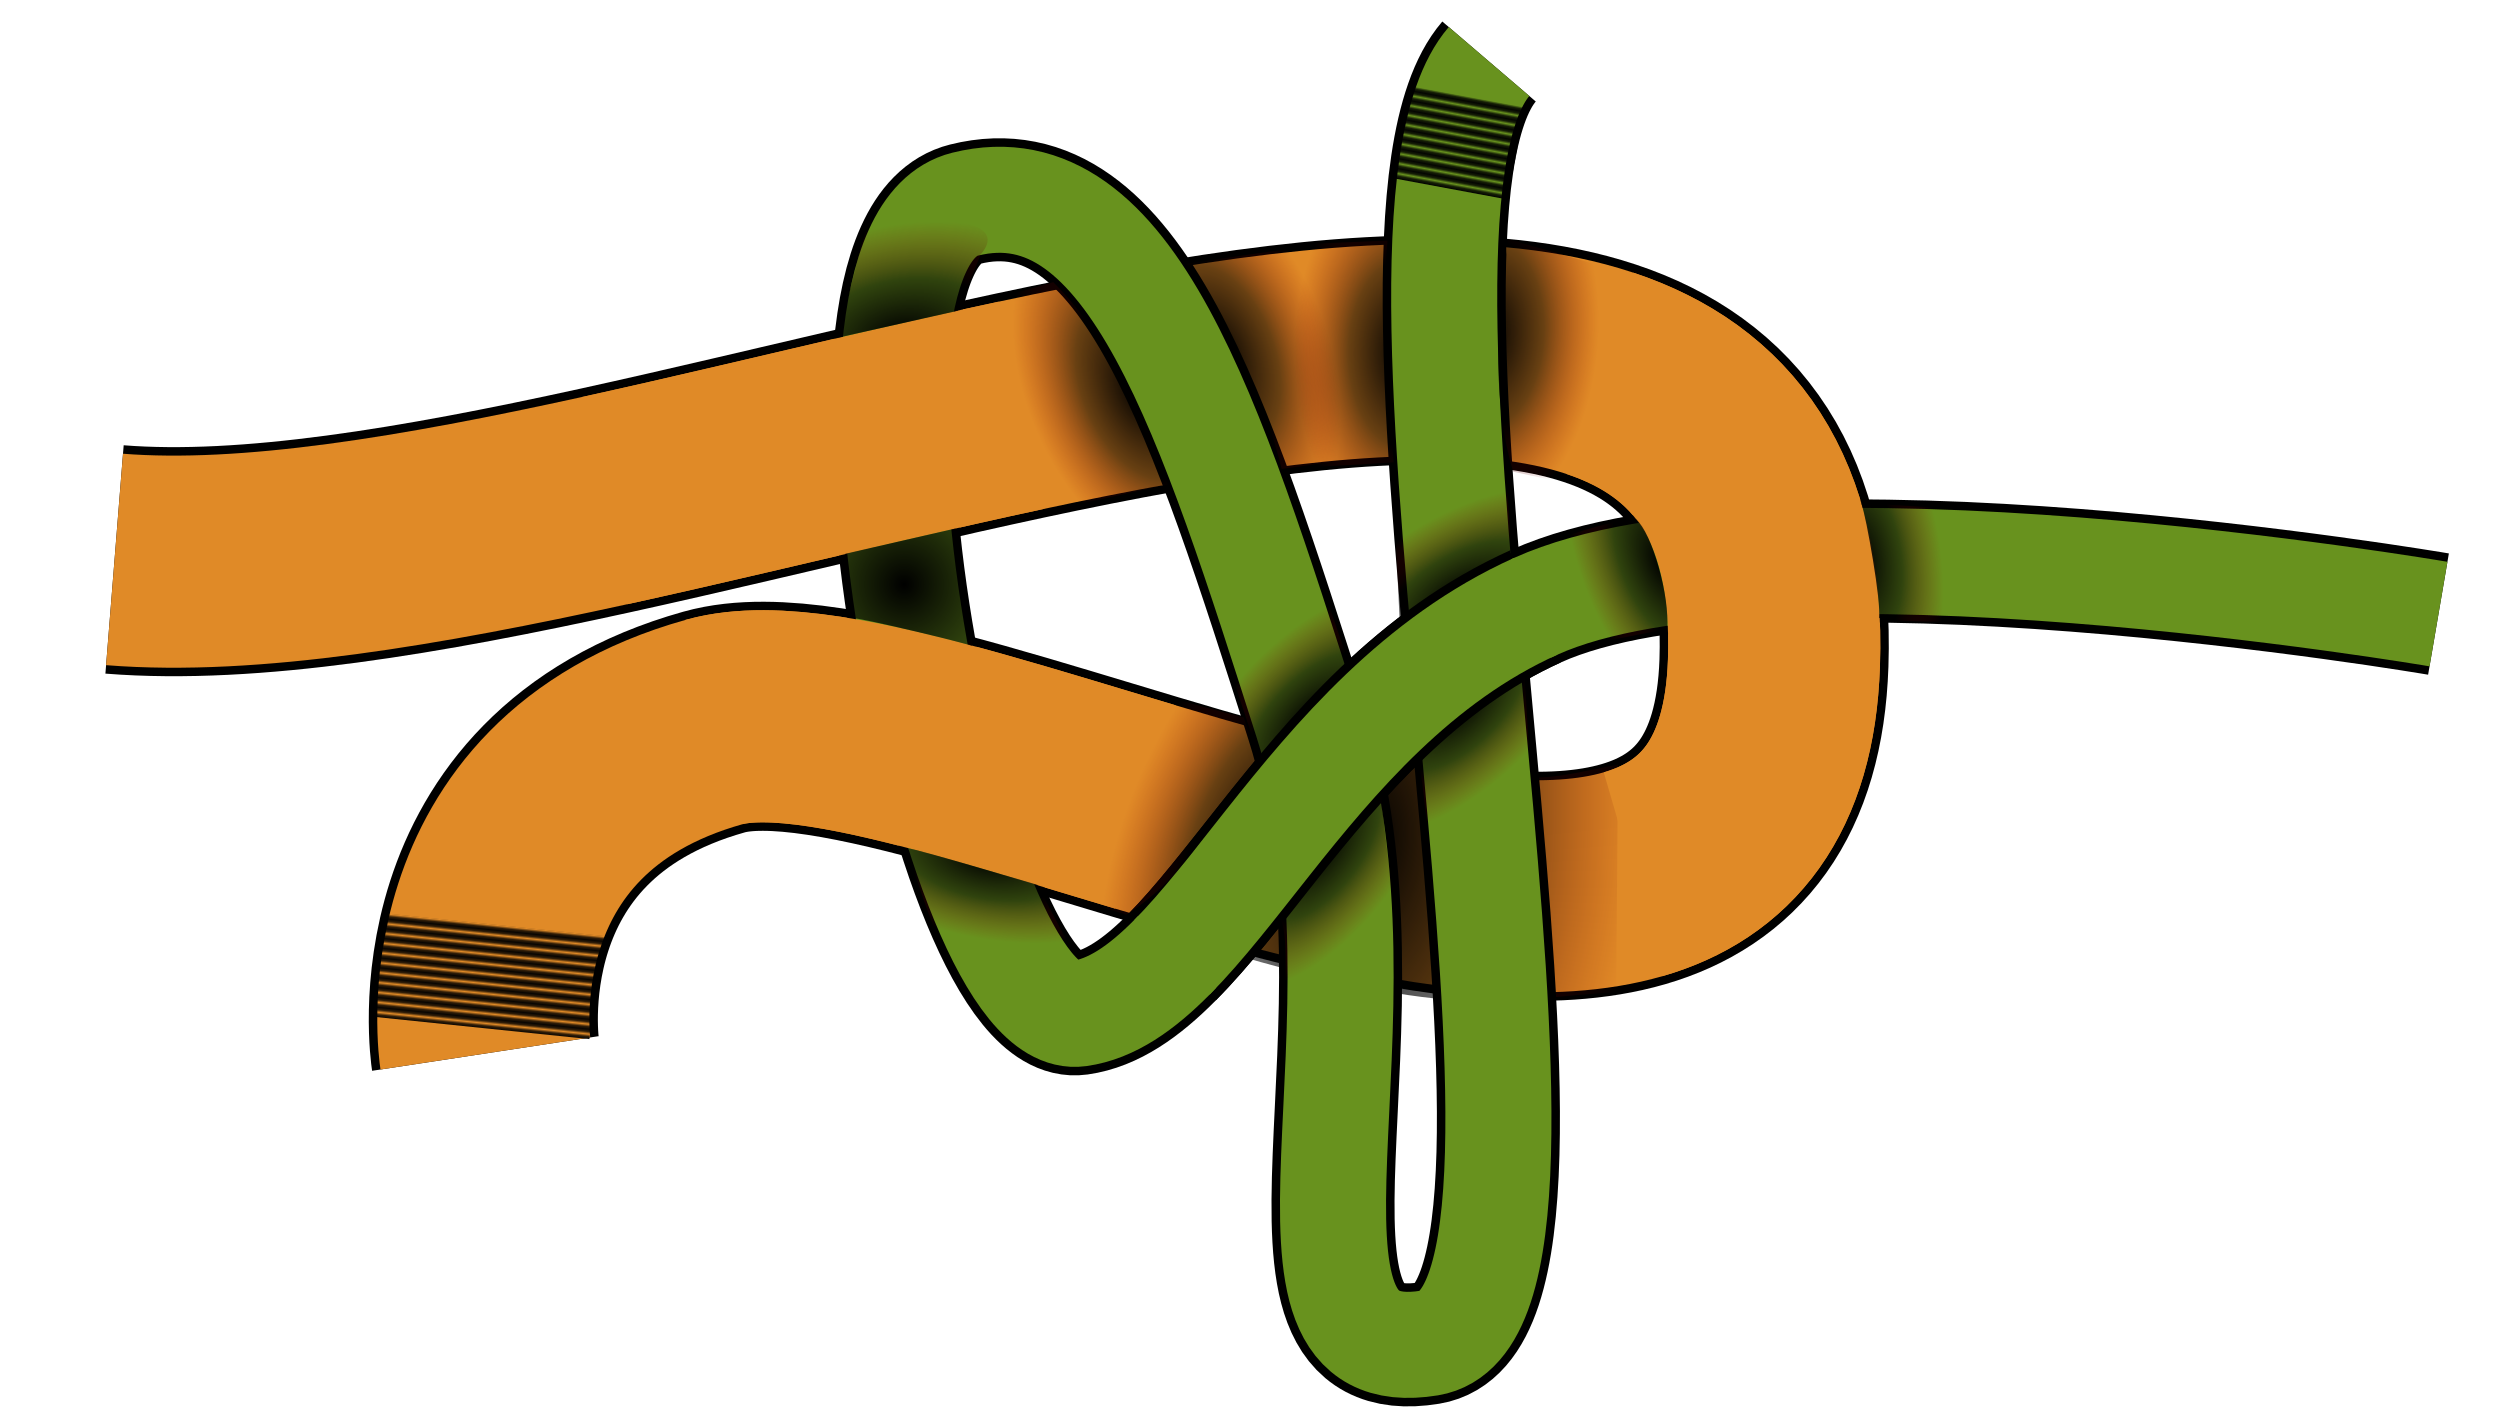 <?xml version="1.0" encoding="UTF-8" standalone="no"?>
<!-- Created with Inkscape (http://www.inkscape.org/) -->
<svg
   xmlns:dc="http://purl.org/dc/elements/1.1/"
   xmlns:cc="http://web.resource.org/cc/"
   xmlns:rdf="http://www.w3.org/1999/02/22-rdf-syntax-ns#"
   xmlns:svg="http://www.w3.org/2000/svg"
   xmlns="http://www.w3.org/2000/svg"
   xmlns:xlink="http://www.w3.org/1999/xlink"
   xmlns:sodipodi="http://sodipodi.sourceforge.net/DTD/sodipodi-0.dtd"
   xmlns:inkscape="http://www.inkscape.org/namespaces/inkscape"
   width="589.304"
   height="333.52"
   id="svg1898"
   sodipodi:version="0.32"
   inkscape:version="0.44.1"
   version="1.0"
   sodipodi:docbase="/home/wim/Media/Tekeningen/Knopen"
   sodipodi:docname="slippendeschootsteek.svg">
  <defs
     id="defs1900">
    <linearGradient
       id="linearGradient2938">
      <stop
         style="stop-color:#38310a;stop-opacity:1;"
         offset="0"
         id="stop2940" />
      <stop
         id="stop2950"
         offset="0.5"
         style="stop-color:#345f34;stop-opacity:1;" />
      <stop
         style="stop-color:#040720;stop-opacity:1;"
         offset="1"
         id="stop2942" />
    </linearGradient>
    <linearGradient
       id="linearGradient2974">
      <stop
         style="stop-color:black;stop-opacity:1;"
         offset="0"
         id="stop2976" />
      <stop
         id="stop2982"
         offset="0.5"
         style="stop-color:black;stop-opacity:0.814;" />
      <stop
         style="stop-color:black;stop-opacity:0;"
         offset="1"
         id="stop2978" />
    </linearGradient>
    <linearGradient
       inkscape:collect="always"
       xlink:href="#linearGradient2974"
       id="linearGradient3009"
       x1="676.096"
       y1="450.495"
       x2="676.096"
       y2="451.657"
       gradientUnits="userSpaceOnUse"
       spreadMethod="reflect"
       gradientTransform="matrix(0.992,1.332453e-8,-2.401436e-8,1,-1311.661,-100.237)" />
    <linearGradient
       id="linearGradient2874">
      <stop
         style="stop-color:#510000;stop-opacity:1;"
         offset="0"
         id="stop2876" />
      <stop
         id="stop2885"
         offset="0.5"
         style="stop-color:#e08a27;stop-opacity:1;" />
      <stop
         style="stop-color:#e08a27;stop-opacity:1;"
         offset="1"
         id="stop2878" />
    </linearGradient>
    <linearGradient
       id="linearGradient2829">
      <stop
         style="stop-color:black;stop-opacity:1;"
         offset="0"
         id="stop2831" />
      <stop
         id="stop2837"
         offset="0.5"
         style="stop-color:black;stop-opacity:0.66;" />
      <stop
         style="stop-color:#8e0000;stop-opacity:0;"
         offset="1"
         id="stop2833" />
    </linearGradient>
    <radialGradient
       inkscape:collect="always"
       xlink:href="#linearGradient2829"
       id="radialGradient2835"
       cx="68.036"
       cy="273.265"
       fx="68.036"
       fy="273.265"
       r="163.386"
       gradientTransform="matrix(0.972,0.236,-0.29,1.194,80.793,-82.741)"
       gradientUnits="userSpaceOnUse" />
    <radialGradient
       inkscape:collect="always"
       xlink:href="#linearGradient2938"
       id="radialGradient2948"
       cx="250.753"
       cy="64.408"
       fx="250.753"
       fy="64.408"
       r="283.094"
       gradientTransform="matrix(-8.758569e-2,-0.928,4.838,-0.457,-38.882,402.482)"
       gradientUnits="userSpaceOnUse" />
    <radialGradient
       gradientUnits="userSpaceOnUse"
       gradientTransform="matrix(-8.758569e-2,-0.928,4.838,-0.457,-38.882,402.482)"
       r="283.094"
       fy="64.408"
       fx="250.753"
       cy="64.408"
       cx="250.753"
       id="radialGradient3038"
       xlink:href="#linearGradient2938"
       inkscape:collect="always" />
    <linearGradient
       y2="451.657"
       x2="676.096"
       y1="450.495"
       x1="676.096"
       spreadMethod="reflect"
       gradientTransform="matrix(1.004,1.349003e-8,-2.429782e-8,1.013,-823.408,273.765)"
       gradientUnits="userSpaceOnUse"
       id="linearGradient3036"
       xlink:href="#linearGradient2974"
       inkscape:collect="always" />
    <radialGradient
       gradientUnits="userSpaceOnUse"
       gradientTransform="matrix(0.37,-5.247964e-2,0.122,0.864,174.268,87.498)"
       r="127.713"
       fy="420.617"
       fx="358.507"
       cy="420.617"
       cx="358.507"
       id="radialGradient3034"
       xlink:href="#linearGradient2829"
       inkscape:collect="always" />
    <radialGradient
       gradientUnits="userSpaceOnUse"
       gradientTransform="matrix(-0.108,-0.983,1.076,-0.118,198.114,830.554)"
       r="84.735"
       fy="193.544"
       fx="330.768"
       cy="193.544"
       cx="330.768"
       id="radialGradient3032"
       xlink:href="#linearGradient2874"
       inkscape:collect="always" />
    <radialGradient
       gradientUnits="userSpaceOnUse"
       gradientTransform="matrix(1.125,-0.447,0.321,0.809,-211.675,257.232)"
       r="55.776"
       fy="503.154"
       fx="372.44"
       cy="503.154"
       cx="372.44"
       id="radialGradient3030"
       xlink:href="#linearGradient2829"
       inkscape:collect="always" />
    <radialGradient
       r="163.386"
       fy="413.494"
       fx="320.358"
       cy="413.494"
       cx="320.358"
       gradientTransform="matrix(0.432,-0.416,0.23,0.239,38.614,520.898)"
       gradientUnits="userSpaceOnUse"
       id="radialGradient3028"
       xlink:href="#linearGradient2829"
       inkscape:collect="always" />
    <radialGradient
       gradientUnits="userSpaceOnUse"
       gradientTransform="matrix(0.972,0.236,-0.29,1.194,80.793,-82.741)"
       r="163.386"
       fy="273.265"
       fx="68.036"
       cy="273.265"
       cx="68.036"
       id="radialGradient3026"
       xlink:href="#linearGradient2829"
       inkscape:collect="always" />
    <linearGradient
       id="linearGradient3018">
      <stop
         id="stop3020"
         offset="0"
         style="stop-color:black;stop-opacity:1;" />
      <stop
         style="stop-color:black;stop-opacity:0.536;"
         offset="0.5"
         id="stop3022" />
      <stop
         id="stop3024"
         offset="1"
         style="stop-color:#8e0000;stop-opacity:0;" />
    </linearGradient>
    <linearGradient
       id="linearGradient3010">
      <stop
         id="stop3012"
         offset="0"
         style="stop-color:#510000;stop-opacity:1;" />
      <stop
         style="stop-color:#e08a27;stop-opacity:1;"
         offset="0.5"
         id="stop3014" />
      <stop
         id="stop3016"
         offset="1"
         style="stop-color:#e08a27;stop-opacity:1;" />
    </linearGradient>
    <linearGradient
       gradientTransform="matrix(0.992,1.332453e-8,-2.401438e-8,1,-463.526,127.157)"
       spreadMethod="reflect"
       gradientUnits="userSpaceOnUse"
       y2="451.657"
       x2="676.096"
       y1="450.495"
       x1="676.096"
       id="linearGradient3008"
       xlink:href="#linearGradient2974"
       inkscape:collect="always" />
    <linearGradient
       id="linearGradient3000">
      <stop
         id="stop3002"
         offset="0"
         style="stop-color:black;stop-opacity:1;" />
      <stop
         style="stop-color:black;stop-opacity:0.814;"
         offset="0.5"
         id="stop3004" />
      <stop
         id="stop3006"
         offset="1"
         style="stop-color:black;stop-opacity:0;" />
    </linearGradient>
    <linearGradient
       id="linearGradient2992">
      <stop
         id="stop2994"
         offset="0"
         style="stop-color:#38310a;stop-opacity:1;" />
      <stop
         style="stop-color:#345f34;stop-opacity:1;"
         offset="0.5"
         id="stop2996" />
      <stop
         id="stop2998"
         offset="1"
         style="stop-color:#040720;stop-opacity:1;" />
    </linearGradient>
    <radialGradient
       inkscape:collect="always"
       xlink:href="#linearGradient3018"
       id="radialGradient3316"
       cx="378.746"
       cy="301.684"
       fx="378.746"
       fy="301.684"
       r="10.574"
       gradientTransform="matrix(2.265,-0.192,0.416,4.895,-604.36,-1102.124)"
       gradientUnits="userSpaceOnUse" />
    <radialGradient
       inkscape:collect="always"
       xlink:href="#linearGradient3018"
       id="radialGradient3398"
       gradientUnits="userSpaceOnUse"
       gradientTransform="matrix(2.197,-1.613,3.856,4.292,-1563.219,-70.51)"
       cx="378.746"
       cy="301.684"
       fx="378.746"
       fy="301.684"
       r="10.574" />
    <radialGradient
       inkscape:collect="always"
       xlink:href="#linearGradient3018"
       id="radialGradient3402"
       gradientUnits="userSpaceOnUse"
       gradientTransform="matrix(2.079,-0.918,1.985,4.493,-986.018,-448.186)"
       cx="378.746"
       cy="301.684"
       fx="378.746"
       fy="301.684"
       r="10.574" />
    <radialGradient
       inkscape:collect="always"
       xlink:href="#linearGradient3018"
       id="radialGradient3406"
       gradientUnits="userSpaceOnUse"
       gradientTransform="matrix(0.619,2.196,-5.03,1.263,1754.368,-518.323)"
       cx="378.746"
       cy="301.684"
       fx="378.746"
       fy="301.684"
       r="10.574" />
    <radialGradient
       inkscape:collect="always"
       xlink:href="#linearGradient3018"
       id="radialGradient3410"
       gradientUnits="userSpaceOnUse"
       gradientTransform="matrix(-0.682,-2.168,4.686,-1.474,-678.4,1978.271)"
       cx="378.746"
       cy="301.684"
       fx="378.746"
       fy="301.684"
       r="10.574" />
    <radialGradient
       inkscape:collect="always"
       xlink:href="#linearGradient3018"
       id="radialGradient3414"
       gradientUnits="userSpaceOnUse"
       gradientTransform="matrix(0.794,2.13,-4.603,1.716,1595.006,-576.031)"
       cx="378.746"
       cy="301.684"
       fx="378.746"
       fy="301.684"
       r="10.574" />
    <radialGradient
       inkscape:collect="always"
       xlink:href="#linearGradient3018"
       id="radialGradient3418"
       gradientUnits="userSpaceOnUse"
       gradientTransform="matrix(-2.126,0.802,-1.734,-4.596,1683.444,1647.012)"
       cx="378.746"
       cy="301.684"
       fx="378.746"
       fy="301.684"
       r="10.574" />
    <radialGradient
       inkscape:collect="always"
       xlink:href="#linearGradient3018"
       id="radialGradient3422"
       gradientUnits="userSpaceOnUse"
       gradientTransform="matrix(-2.019,1.361,-2.984,-4.303,2047.475,1399.127)"
       cx="378.746"
       cy="301.684"
       fx="378.746"
       fy="301.684"
       r="10.574" />
    <radialGradient
       inkscape:collect="always"
       xlink:href="#linearGradient3018"
       id="radialGradient3426"
       gradientUnits="userSpaceOnUse"
       gradientTransform="matrix(-0.58,-2.193,5.292,-1.078,-939.949,1813.152)"
       cx="378.746"
       cy="301.684"
       fx="378.746"
       fy="301.684"
       r="10.574" />
    <radialGradient
       inkscape:collect="always"
       xlink:href="#linearGradient3018"
       id="radialGradient3430"
       gradientUnits="userSpaceOnUse"
       gradientTransform="matrix(2.267,-0.157,0.339,4.901,-582.205,-993.137)"
       cx="378.746"
       cy="301.684"
       fx="378.746"
       fy="301.684"
       r="10.574" />
    <radialGradient
       inkscape:collect="always"
       xlink:href="#linearGradient3018"
       id="radialGradient3434"
       gradientUnits="userSpaceOnUse"
       gradientTransform="matrix(-0.418,-2.234,4.828,-0.903,-1130.454,1677.746)"
       cx="378.746"
       cy="301.684"
       fx="378.746"
       fy="301.684"
       r="10.574" />
    <radialGradient
       inkscape:collect="always"
       xlink:href="#linearGradient3018"
       id="radialGradient3438"
       gradientUnits="userSpaceOnUse"
       gradientTransform="matrix(0.611,2.189,-4.731,1.321,1560.328,-707.015)"
       cx="378.746"
       cy="301.684"
       fx="378.746"
       fy="301.684"
       r="10.574" />
    <radialGradient
       inkscape:collect="always"
       xlink:href="#linearGradient3018"
       id="radialGradient3442"
       gradientUnits="userSpaceOnUse"
       gradientTransform="matrix(-0.645,-2.182,4.771,-1.378,-835.197,1716.83)"
       cx="378.746"
       cy="301.684"
       fx="378.746"
       fy="301.684"
       r="10.574" />
    <radialGradient
       inkscape:collect="always"
       xlink:href="#linearGradient3018"
       id="radialGradient3446"
       gradientUnits="userSpaceOnUse"
       gradientTransform="matrix(-2.27,0.119,-0.245,-5.058,1269.719,1921.966)"
       cx="378.746"
       cy="301.684"
       fx="378.746"
       fy="301.684"
       r="10.574" />
    <radialGradient
       inkscape:collect="always"
       xlink:href="#linearGradient3018"
       id="radialGradient3450"
       gradientUnits="userSpaceOnUse"
       gradientTransform="matrix(0.323,2.254,-5.376,0.633,1752.313,-451.685)"
       cx="378.746"
       cy="301.684"
       fx="378.746"
       fy="301.684"
       r="10.574" />
    <radialGradient
       inkscape:collect="always"
       xlink:href="#linearGradient3018"
       id="radialGradient3454"
       gradientUnits="userSpaceOnUse"
       gradientTransform="matrix(-1.9,-1.247,2.695,-4.107,83.662,2162.038)"
       cx="378.746"
       cy="301.684"
       fx="378.746"
       fy="301.684"
       r="10.574" />
    <radialGradient
       inkscape:collect="always"
       xlink:href="#linearGradient3018"
       id="radialGradient3458"
       gradientUnits="userSpaceOnUse"
       gradientTransform="matrix(-1.766,-1.536,3.197,-3.963,-53.628,2258.899)"
       cx="378.746"
       cy="301.684"
       fx="378.746"
       fy="301.684"
       r="10.574" />
    <radialGradient
       inkscape:collect="always"
       xlink:href="#linearGradient3018"
       id="radialGradient3462"
       gradientUnits="userSpaceOnUse"
       gradientTransform="matrix(1.898,1.748,-3.994,3.87,779.082,-1338.222)"
       cx="378.746"
       cy="301.684"
       fx="378.746"
       fy="301.684"
       r="10.574" />
    <radialGradient
       inkscape:collect="always"
       xlink:href="#linearGradient3018"
       id="radialGradient3466"
       gradientUnits="userSpaceOnUse"
       gradientTransform="matrix(0.783,2.134,-4.611,1.693,1325.083,-646.757)"
       cx="378.746"
       cy="301.684"
       fx="378.746"
       fy="301.684"
       r="10.574" />
    <radialGradient
       inkscape:collect="always"
       xlink:href="#linearGradient3018"
       id="radialGradient3470"
       gradientUnits="userSpaceOnUse"
       gradientTransform="matrix(0.382,2.24,-4.842,0.826,1499.466,-497.4)"
       cx="378.746"
       cy="301.684"
       fx="378.746"
       fy="301.684"
       r="10.574" />
    <radialGradient
       inkscape:collect="always"
       xlink:href="#linearGradient3018"
       id="radialGradient3474"
       gradientUnits="userSpaceOnUse"
       gradientTransform="matrix(1.823,1.358,-2.935,3.939,415,-1235.332)"
       cx="378.746"
       cy="301.684"
       fx="378.746"
       fy="301.684"
       r="10.574" />
    <radialGradient
       inkscape:collect="always"
       xlink:href="#linearGradient3018"
       id="radialGradient3478"
       gradientUnits="userSpaceOnUse"
       gradientTransform="matrix(0.759,2.326,-5.766,1.43,1754.932,-660.613)"
       cx="378.746"
       cy="301.684"
       fx="378.746"
       fy="301.684"
       r="10.574" />
    <radialGradient
       inkscape:collect="always"
       xlink:href="#linearGradient3018"
       id="radialGradient3482"
       gradientUnits="userSpaceOnUse"
       gradientTransform="matrix(-0.737,-2.157,4.8,-1.548,-906.569,1901.074)"
       cx="378.746"
       cy="301.684"
       fx="378.746"
       fy="301.684"
       r="10.574" />
    <radialGradient
       inkscape:collect="always"
       xlink:href="#linearGradient3018"
       id="radialGradient3486"
       gradientUnits="userSpaceOnUse"
       gradientTransform="matrix(-0.733,-2.152,4.65,-1.583,-926.59,1929.538)"
       cx="378.746"
       cy="301.684"
       fx="378.746"
       fy="301.684"
       r="10.574" />
    <radialGradient
       inkscape:collect="always"
       xlink:href="#linearGradient3018"
       id="radialGradient3490"
       gradientUnits="userSpaceOnUse"
       gradientTransform="matrix(-0.242,-2.26,4.884,-0.522,-1145.152,1564.448)"
       cx="378.746"
       cy="301.684"
       fx="378.746"
       fy="301.684"
       r="10.574" />
    <radialGradient
       inkscape:collect="always"
       xlink:href="#linearGradient3018"
       id="radialGradient3494"
       gradientUnits="userSpaceOnUse"
       gradientTransform="matrix(-2.261,0.23,-0.497,-4.887,1338.687,1764.395)"
       cx="378.746"
       cy="301.684"
       fx="378.746"
       fy="301.684"
       r="10.574" />
    <linearGradient
       inkscape:collect="always"
       xlink:href="#linearGradient2974"
       id="linearGradient3242"
       gradientUnits="userSpaceOnUse"
       gradientTransform="matrix(0.992,1.332453e-8,-2.401434e-8,1,-2394.929,122.527)"
       spreadMethod="reflect"
       x1="676.096"
       y1="450.495"
       x2="676.096"
       y2="451.657" />
    <radialGradient
       inkscape:collect="always"
       xlink:href="#linearGradient3018"
       id="radialGradient3290"
       cx="213.026"
       cy="129.162"
       fx="213.026"
       fy="129.162"
       r="14.97"
       gradientTransform="matrix(2.662,-0.182,0.185,2.704,-377.857,-181.352)"
       gradientUnits="userSpaceOnUse" />
    <radialGradient
       inkscape:collect="always"
       xlink:href="#linearGradient3018"
       id="radialGradient3294"
       gradientUnits="userSpaceOnUse"
       gradientTransform="matrix(-2.885,0.535,-0.316,-1.704,287.539,385.448)"
       cx="212.94"
       cy="124.218"
       fx="212.94"
       fy="124.218"
       r="14.97" />
    <radialGradient
       inkscape:collect="always"
       xlink:href="#linearGradient3018"
       id="radialGradient3298"
       gradientUnits="userSpaceOnUse"
       gradientTransform="matrix(-2.619,-0.511,0.241,-1.235,178.979,685)"
       cx="212.772"
       cy="133.75"
       fx="212.772"
       fy="133.75"
       r="14.97" />
    <radialGradient
       inkscape:collect="always"
       xlink:href="#linearGradient3018"
       id="radialGradient3302"
       gradientUnits="userSpaceOnUse"
       gradientTransform="matrix(1.805,-1.858,0.903,0.877,-774.144,656.091)"
       cx="212.772"
       cy="133.75"
       fx="212.772"
       fy="133.75"
       r="14.97" />
    <radialGradient
       inkscape:collect="always"
       xlink:href="#linearGradient3018"
       id="radialGradient3306"
       gradientUnits="userSpaceOnUse"
       gradientTransform="matrix(2.235,-1.31,0.636,1.086,-794.878,482.448)"
       cx="212.772"
       cy="133.75"
       fx="212.772"
       fy="133.75"
       r="14.97" />
    <radialGradient
       inkscape:collect="always"
       xlink:href="#linearGradient3018"
       id="radialGradient3310"
       gradientUnits="userSpaceOnUse"
       gradientTransform="matrix(-1.563,2.065,-1.023,-0.774,201.144,76.179)"
       cx="211.633"
       cy="134.662"
       fx="211.633"
       fy="134.662"
       r="14.97" />
    <radialGradient
       inkscape:collect="always"
       xlink:href="#linearGradient3018"
       id="radialGradient3314"
       gradientUnits="userSpaceOnUse"
       gradientTransform="matrix(-1.881,1.781,-0.882,-0.931,282.05,123.729)"
       cx="211.633"
       cy="134.662"
       fx="211.633"
       fy="134.662"
       r="14.97" />
    <radialGradient
       inkscape:collect="always"
       xlink:href="#linearGradient3018"
       id="radialGradient3324"
       cx="322.59"
       cy="189.723"
       fx="322.59"
       fy="189.723"
       r="63.921"
       gradientTransform="matrix(0.996,8.741544e-2,-0.16,1.823,31.591,-184.404)"
       gradientUnits="userSpaceOnUse" />
    <radialGradient
       inkscape:collect="always"
       xlink:href="#linearGradient3018"
       id="radialGradient3334"
       cx="298.939"
       cy="186.91"
       fx="298.939"
       fy="186.91"
       r="21.946"
       gradientTransform="matrix(1.402,0.59,-1.151,2.735,94.906,-499.027)"
       gradientUnits="userSpaceOnUse" />
    <radialGradient
       inkscape:collect="always"
       xlink:href="#linearGradient3018"
       id="radialGradient3338"
       gradientUnits="userSpaceOnUse"
       gradientTransform="matrix(1.21,2.673,-1.579,0.715,-371.522,-357.097)"
       cx="212.94"
       cy="124.218"
       fx="212.94"
       fy="124.218"
       r="14.97" />
    <radialGradient
       inkscape:collect="always"
       xlink:href="#linearGradient3018"
       id="radialGradient3342"
       gradientUnits="userSpaceOnUse"
       gradientTransform="matrix(0.197,-2.928,1.729,0.117,-484.407,896.659)"
       cx="212.94"
       cy="124.218"
       fx="212.94"
       fy="124.218"
       r="14.97" />
    <radialGradient
       inkscape:collect="always"
       xlink:href="#linearGradient3018"
       id="radialGradient3346"
       gradientUnits="userSpaceOnUse"
       gradientTransform="matrix(-0.991,-2.762,1.631,-0.585,-282.683,953.525)"
       cx="212.94"
       cy="124.218"
       fx="212.94"
       fy="124.218"
       r="14.97" />
    <radialGradient
       inkscape:collect="always"
       xlink:href="#linearGradient3018"
       id="radialGradient3350"
       gradientUnits="userSpaceOnUse"
       gradientTransform="matrix(9.00458e-3,2.934,-1.733,5.31814e-3,-33.222,-330.106)"
       cx="211.839"
       cy="124.799"
       fx="211.839"
       fy="124.799"
       r="14.97" />
    <radialGradient
       inkscape:collect="always"
       xlink:href="#linearGradient3018"
       id="radialGradient3354"
       gradientUnits="userSpaceOnUse"
       gradientTransform="matrix(-0.962,-2.405,1.169,-0.467,-138.524,915.783)"
       cx="212.772"
       cy="133.75"
       fx="212.772"
       fy="133.75"
       r="14.97" />
    <radialGradient
       inkscape:collect="always"
       xlink:href="#linearGradient3018"
       id="radialGradient3358"
       gradientUnits="userSpaceOnUse"
       gradientTransform="matrix(0.341,2.568,-1.248,0.166,-45.42,-228.152)"
       cx="212.772"
       cy="133.75"
       fx="212.772"
       fy="133.75"
       r="14.97" />
  </defs>
  <sodipodi:namedview
     id="base"
     pagecolor="#ffffff"
     bordercolor="#666666"
     borderopacity="1.0"
     gridtolerance="10000"
     guidetolerance="10"
     objecttolerance="10"
     inkscape:pageopacity="0.0"
     inkscape:pageshadow="2"
     inkscape:zoom="1.2687723"
     inkscape:cx="381.26412"
     inkscape:cy="187.62901"
     inkscape:document-units="px"
     inkscape:current-layer="layer1"
     inkscape:window-width="1270"
     inkscape:window-height="945"
     inkscape:window-x="0"
     inkscape:window-y="25"
     showguides="true"
     inkscape:guide-bbox="true"
     height="333.52px"
     width="589.304px">
    <sodipodi:guide
       orientation="horizontal"
       position="797.33"
       id="guide3244" />
  </sodipodi:namedview>
  <g
     inkscape:groupmode="layer"
     id="layer2"
     inkscape:label="Bodem"
     transform="translate(578.529,-208.739)" />
  <g
     inkscape:label="Onderdoor"
     inkscape:groupmode="layer"
     id="layer1"
     style="opacity:1"
     transform="translate(578.529,-208.739)">
    <path
       style="fill:none;fill-opacity:0.75;fill-rule:evenodd;stroke:black;stroke-width:54;stroke-linecap:butt;stroke-linejoin:miter;stroke-miterlimit:4;stroke-dasharray:none;stroke-opacity:1"
       d="M 34.108,111.388 C 161.306,121.564 430.457,-20.427 425.265,135.802 C 421.314,253.673 229.325,134.584 175.431,149.714 C 112.281,167.443 121.509,227.845 121.509,227.845"
       id="path2091"
       transform="translate(-585.637,229.223)"
       sodipodi:nodetypes="cssc" />
    <path
       sodipodi:nodetypes="cssc"
       transform="translate(-585.637,229.223)"
       id="path3002"
       d="M 34.108,111.388 C 161.306,121.564 430.457,-20.427 425.265,135.802 C 421.314,253.673 229.325,134.584 175.431,149.714 C 112.281,167.443 121.509,227.845 121.509,227.845"
       style="fill:none;fill-opacity:0.75;fill-rule:evenodd;stroke:#e08a27;stroke-width:50;stroke-linecap:butt;stroke-linejoin:miter;stroke-miterlimit:4;stroke-dasharray:none;stroke-opacity:1" />
    <path
       style="fill:url(#radialGradient3324);fill-opacity:1;fill-rule:evenodd;stroke:none;stroke-width:1px;stroke-linecap:butt;stroke-linejoin:miter;stroke-opacity:1"
       d="M 304.692,163.089 C 362.096,178.538 361.277,175.346 381.398,171.612 L 380.972,225.306 C 353.578,226.436 345.58,234.076 272.732,210.817 L 304.692,163.089 z "
       id="path3316"
       transform="translate(-578.529,217.359)"
       sodipodi:nodetypes="ccccc" />
    <path
       transform="matrix(0.995,0.103,-0.104,0.995,0,0)"
       style="opacity:0.962;fill:url(#linearGradient3242);fill-opacity:1;stroke:none;stroke-width:0.996;stroke-linecap:butt;stroke-linejoin:miter;stroke-miterlimit:4;stroke-dashoffset:0;stroke-opacity:1"
       d="M -441.274,471.819 L -388.665,471.815 L -389.933,496.324 L -441.274,496.324 L -441.274,471.819 z "
       id="rect3229"
       sodipodi:nodetypes="ccccc" />
    <path
       style="fill:none;fill-opacity:0.75;fill-rule:evenodd;stroke:black;stroke-width:29;stroke-linecap:butt;stroke-linejoin:miter;stroke-miterlimit:4;stroke-dasharray:none;stroke-opacity:1"
       d="M 574.804,136.129 C 574.804,136.129 417.65,109.223 362.004,134.294 C 306.358,159.365 284.956,226.018 254.381,230.299 C 223.885,234.568 188.48,49.262 227.476,39.513 C 266.611,29.729 285.45,90.331 308.092,161.296 C 330.735,232.262 292.889,315.198 336.933,307.958 C 381.572,300.62 316.448,46.239 350.997,5.88"
       id="path3264"
       transform="translate(-578.529,217.359)"
       sodipodi:nodetypes="czzzszz" />
    <path
       sodipodi:nodetypes="czzzszz"
       transform="translate(-578.529,217.359)"
       id="path3266"
       d="M 574.804,136.129 C 574.804,136.129 417.65,109.223 362.004,134.294 C 306.358,159.365 284.956,226.018 254.381,230.299 C 223.885,234.568 188.48,49.262 227.476,39.513 C 266.611,29.729 285.45,90.331 308.092,161.296 C 330.735,232.262 292.889,315.198 336.933,307.958 C 381.572,300.62 316.448,46.239 350.997,5.88"
       style="fill:none;fill-opacity:0.75;fill-rule:evenodd;stroke:#68921e;stroke-width:25;stroke-linecap:butt;stroke-linejoin:miter;stroke-miterlimit:4;stroke-dasharray:none;stroke-opacity:1" />
    <path
       style="fill:none;fill-opacity:0.75;fill-rule:evenodd;stroke:#e08a27;stroke-width:50;stroke-linecap:butt;stroke-linejoin:miter;stroke-miterlimit:4;stroke-dasharray:none;stroke-opacity:1"
       d="M 277.122,169.743 C 263.172,165.576 249.468,161.331 236.649,157.733 C 211.009,150.538 188.905,145.932 175.431,149.714"
       id="path3270"
       transform="translate(-585.637,229.223)"
       sodipodi:nodetypes="css" />
    <path
       style="fill:none;fill-opacity:0.75;fill-rule:evenodd;stroke:#e08a27;stroke-width:50;stroke-linecap:butt;stroke-linejoin:miter;stroke-miterlimit:4;stroke-dasharray:none;stroke-opacity:1"
       d="M 149.618,97.526 C 160.378,95.166 171.286,92.652 182.24,90.093 C 193.194,87.533 204.194,84.93 215.139,82.391 C 226.084,79.853 236.974,77.38 247.707,75.082"
       id="path3268"
       transform="translate(-585.637,229.223)"
       sodipodi:nodetypes="csss" />
    <path
       style="fill:none;fill-opacity:0.75;fill-rule:evenodd;stroke:#e08a27;stroke-width:50;stroke-linecap:butt;stroke-linejoin:miter;stroke-miterlimit:4;stroke-dasharray:none;stroke-opacity:1"
       d="M 384.224,67.509 C 410.715,76.326 426.563,96.744 425.265,135.802 C 424.277,165.269 411.537,179.927 392.141,185.575"
       id="path3272"
       transform="translate(-585.637,229.223)"
       sodipodi:nodetypes="css" />
    <path
       style="fill:black;fill-opacity:1;fill-rule:evenodd;stroke:none;stroke-width:29;stroke-linecap:butt;stroke-linejoin:miter;stroke-miterlimit:4;stroke-dasharray:none;stroke-opacity:1"
       d="M -222.466,338.421 C -254.042,352.648 -274.769,377.875 -291.091,398.453 C -299.253,408.741 -306.403,417.957 -312.56,424.171 C -303.57,426.722 -290.266,420.646 -291.966,444.578 C -283.772,436.307 -276.339,426.496 -268.372,416.453 C -252.439,396.366 -234.63,375.704 -210.56,364.859 C -230.799,356.046 -220.912,347.234 -222.466,338.421 z "
       id="path3274"
       sodipodi:nodetypes="csccscc" />
    <path
       sodipodi:nodetypes="css"
       transform="translate(-578.529,217.359)"
       id="path3276"
       d="M 362.004,134.294 C 334.181,146.83 314.919,169.761 298.791,190.093 C 290.727,200.259 283.446,209.775 276.271,217.018"
       style="fill:none;fill-opacity:0.75;fill-rule:evenodd;stroke:#68921e;stroke-width:25;stroke-linecap:butt;stroke-linejoin:miter;stroke-miterlimit:4;stroke-dasharray:none;stroke-opacity:1" />
    <rect
       style="opacity:0.962;fill:url(#linearGradient3009);fill-opacity:1;stroke:none;stroke-width:0.996;stroke-linecap:butt;stroke-linejoin:miter;stroke-miterlimit:4;stroke-dasharray:none;stroke-dashoffset:0;stroke-opacity:1"
       id="rect3001"
       width="27.869"
       height="22.103"
       x="-200.158"
       y="270.169"
       transform="matrix(0.983,0.183,-0.184,0.983,0,0)"
       inkscape:transform-center-y="10.005419"
       inkscape:transform-center-x="6.6086196" />
    <path
       style="fill:url(#radialGradient3290);fill-opacity:1;fill-rule:evenodd;stroke:none;stroke-width:1px;stroke-linecap:butt;stroke-linejoin:miter;stroke-opacity:1"
       d="M 199.234,121.917 L 225.234,115.951 C 225.234,115.951 229.843,144.157 229.064,143.645 C 228.18,143.063 201.297,136.676 201.297,137.163 L 199.234,121.917 z "
       id="path3282"
       transform="translate(-578.529,217.359)"
       sodipodi:nodetypes="ccscc" />
    <path
       sodipodi:nodetypes="ccscc"
       id="path3292"
       d="M -352.714,281.985 L -380.999,288.327 C -380.999,288.327 -374.035,259.637 -373.251,260.141 C -372.361,260.713 -337.866,257.614 -347.38,268.749 L -352.714,281.985 z "
       style="fill:url(#radialGradient3294);fill-opacity:1;fill-rule:evenodd;stroke:none;stroke-width:1px;stroke-linecap:butt;stroke-linejoin:miter;stroke-opacity:1" />
    <path
       style="fill:url(#radialGradient3298);fill-opacity:1;fill-rule:evenodd;stroke:none;stroke-width:1px;stroke-linecap:butt;stroke-linejoin:miter;stroke-opacity:1"
       d="M -326.06,432.38 L -354.336,437.407 C -354.735,437.806 -364.083,412.738 -364.491,408.698 C -362.997,408.697 -336.829,416.493 -334.016,417.306 L -326.06,432.38 z "
       id="path3296"
       sodipodi:nodetypes="ccccc" />
    <path
       sodipodi:nodetypes="ccccc"
       id="path3300"
       d="M -290.208,361.653 L -266.026,349.101 C -266.204,348.566 -262.125,360.896 -260.589,364.747 C -261.256,366.083 -279.621,385.483 -281.606,387.636 L -290.208,361.653 z "
       style="fill:url(#radialGradient3302);fill-opacity:1;fill-rule:evenodd;stroke:none;stroke-width:1px;stroke-linecap:butt;stroke-linejoin:miter;stroke-opacity:1" />
    <path
       style="fill:url(#radialGradient3306);fill-opacity:1;fill-rule:evenodd;stroke:none;stroke-width:1px;stroke-linecap:butt;stroke-linejoin:miter;stroke-opacity:1"
       d="M -249.957,327.691 L -223.304,322.04 C -223.333,321.478 -222.689,334.449 -222.235,338.57 C -223.234,339.68 -246.106,353.481 -248.593,355.028 L -249.957,327.691 z "
       id="path3304"
       sodipodi:nodetypes="ccccc" />
    <path
       sodipodi:nodetypes="ccccc"
       id="path3308"
       d="M -249.315,428.668 L -275.939,444.707 C -275.73,445.231 -274.752,429.531 -276.505,425.774 C -275.916,424.402 -254.85,398.874 -252.991,396.611 L -249.315,428.668 z "
       style="fill:url(#radialGradient3310);fill-opacity:1;fill-rule:evenodd;stroke:none;stroke-width:1px;stroke-linecap:butt;stroke-linejoin:miter;stroke-opacity:1" />
    <path
       style="fill:url(#radialGradient3314);fill-opacity:1;fill-rule:evenodd;stroke:none;stroke-width:1px;stroke-linecap:butt;stroke-linejoin:miter;stroke-opacity:1"
       d="M -217.359,397.977 L -241.566,410.71 C -241.446,411.261 -243.02,392.312 -244.133,388.318 C -242.687,384.505 -221.341,370.235 -219.136,368.308 L -217.359,397.977 z "
       id="path3312"
       sodipodi:nodetypes="ccccc" />
    <path
       style="fill:url(#radialGradient3334);fill-opacity:1;fill-rule:evenodd;stroke:none;stroke-width:1px;stroke-linecap:butt;stroke-linejoin:miter;stroke-opacity:1"
       d="M 252.703,203.146 L 265.487,206.982 C 280.667,197.455 286.226,183.118 296.596,171.185 L 293.186,160.532 L 262.93,152.435 L 252.703,203.146 z "
       id="path3326"
       transform="translate(-578.529,217.359)"
       sodipodi:nodetypes="cccccc" />
    <path
       style="fill:url(#radialGradient3338);fill-opacity:1;fill-rule:evenodd;stroke:none;stroke-width:1px;stroke-linecap:butt;stroke-linejoin:miter;stroke-opacity:1"
       d="M -330.254,275.248 C -316.227,289.171 -308.29,309.614 -303.264,322.927 C -303.264,322.927 -331.814,329.456 -331.633,328.542 C -329.586,318.166 -361.731,273.909 -348.643,280.481 L -330.254,275.248 z "
       id="path3336"
       sodipodi:nodetypes="ccscc" />
    <path
       sodipodi:nodetypes="ccscc"
       id="path3340"
       d="M -221.828,319.93 C -227.607,301.03 -224.936,279.264 -223.071,265.157 C -223.071,265.157 -194.827,272.9 -195.418,273.62 C -202.127,281.796 -194.724,335.992 -203.15,324.013 L -221.828,319.93 z "
       style="fill:url(#radialGradient3342);fill-opacity:1;fill-rule:evenodd;stroke:none;stroke-width:1px;stroke-linecap:butt;stroke-linejoin:miter;stroke-opacity:1" />
    <path
       style="fill:url(#radialGradient3346);fill-opacity:1;fill-rule:evenodd;stroke:none;stroke-width:1px;stroke-linecap:butt;stroke-linejoin:miter;stroke-opacity:1"
       d="M -276.405,319.269 C -280.401,302.907 -289.607,283.9 -298.89,270.937 C -298.89,270.937 -266.94,266.005 -267.193,266.902 C -270.07,277.079 -241.595,323.783 -254.111,316.177 L -276.405,319.269 z "
       id="path3344"
       sodipodi:nodetypes="ccscc" />
    <path
       sodipodi:nodetypes="ccscc"
       id="path3348"
       d="M -251.457,265.456 C -253.169,282.211 -251.466,301.882 -250.009,317.712 C -250.009,317.712 -275.117,319.464 -275.124,318.533 C -275.211,307.363 -276.441,274.368 -274.72,266.399 L -251.457,265.456 z "
       style="fill:url(#radialGradient3350);fill-opacity:1;fill-rule:evenodd;stroke:none;stroke-width:1px;stroke-linecap:butt;stroke-linejoin:miter;stroke-opacity:1" />
    <path
       sodipodi:nodetypes="ccccc"
       id="path3352"
       d="M -208.255,361.455 L -209.569,335.242 C -210.13,335.187 -197.011,330.969 -192.868,331.135 C -189.053,334.466 -184.876,349.317 -185.553,356.994 L -208.255,361.455 z "
       style="fill:url(#radialGradient3354);fill-opacity:1;fill-rule:evenodd;stroke:none;stroke-width:1px;stroke-linecap:butt;stroke-linejoin:miter;stroke-opacity:1" />
    <path
       style="fill:url(#radialGradient3358);fill-opacity:1;fill-rule:evenodd;stroke:none;stroke-width:1px;stroke-linecap:butt;stroke-linejoin:miter;stroke-opacity:1"
       d="M -114.452,328.824 L -116.228,355.091 C -115.698,355.282 -131.648,355.575 -135.622,354.396 C -134.978,351.074 -138.634,330.354 -139.784,327.363 L -114.452,328.824 z "
       id="path3356"
       sodipodi:nodetypes="ccccc" />
  </g>
  <g
     inkscape:groupmode="layer"
     id="layer5"
     inkscape:label="Pijp"
     style="opacity:0.976"
     transform="translate(578.529,-208.739)" />
  <g
     inkscape:groupmode="layer"
     id="layer4"
     inkscape:label="Basisoverheen"
     style="opacity:1;display:inline"
     transform="translate(578.529,-208.739)" />
  <g
     inkscape:groupmode="layer"
     id="layer3"
     inkscape:label="Overheen"
     style="display:inline"
     transform="translate(578.529,-208.739)" />
  <g
     inkscape:groupmode="layer"
     id="layer6"
     inkscape:label="Takeleind"
     transform="translate(578.529,-208.739)"
     style="opacity:1" />
</svg>
